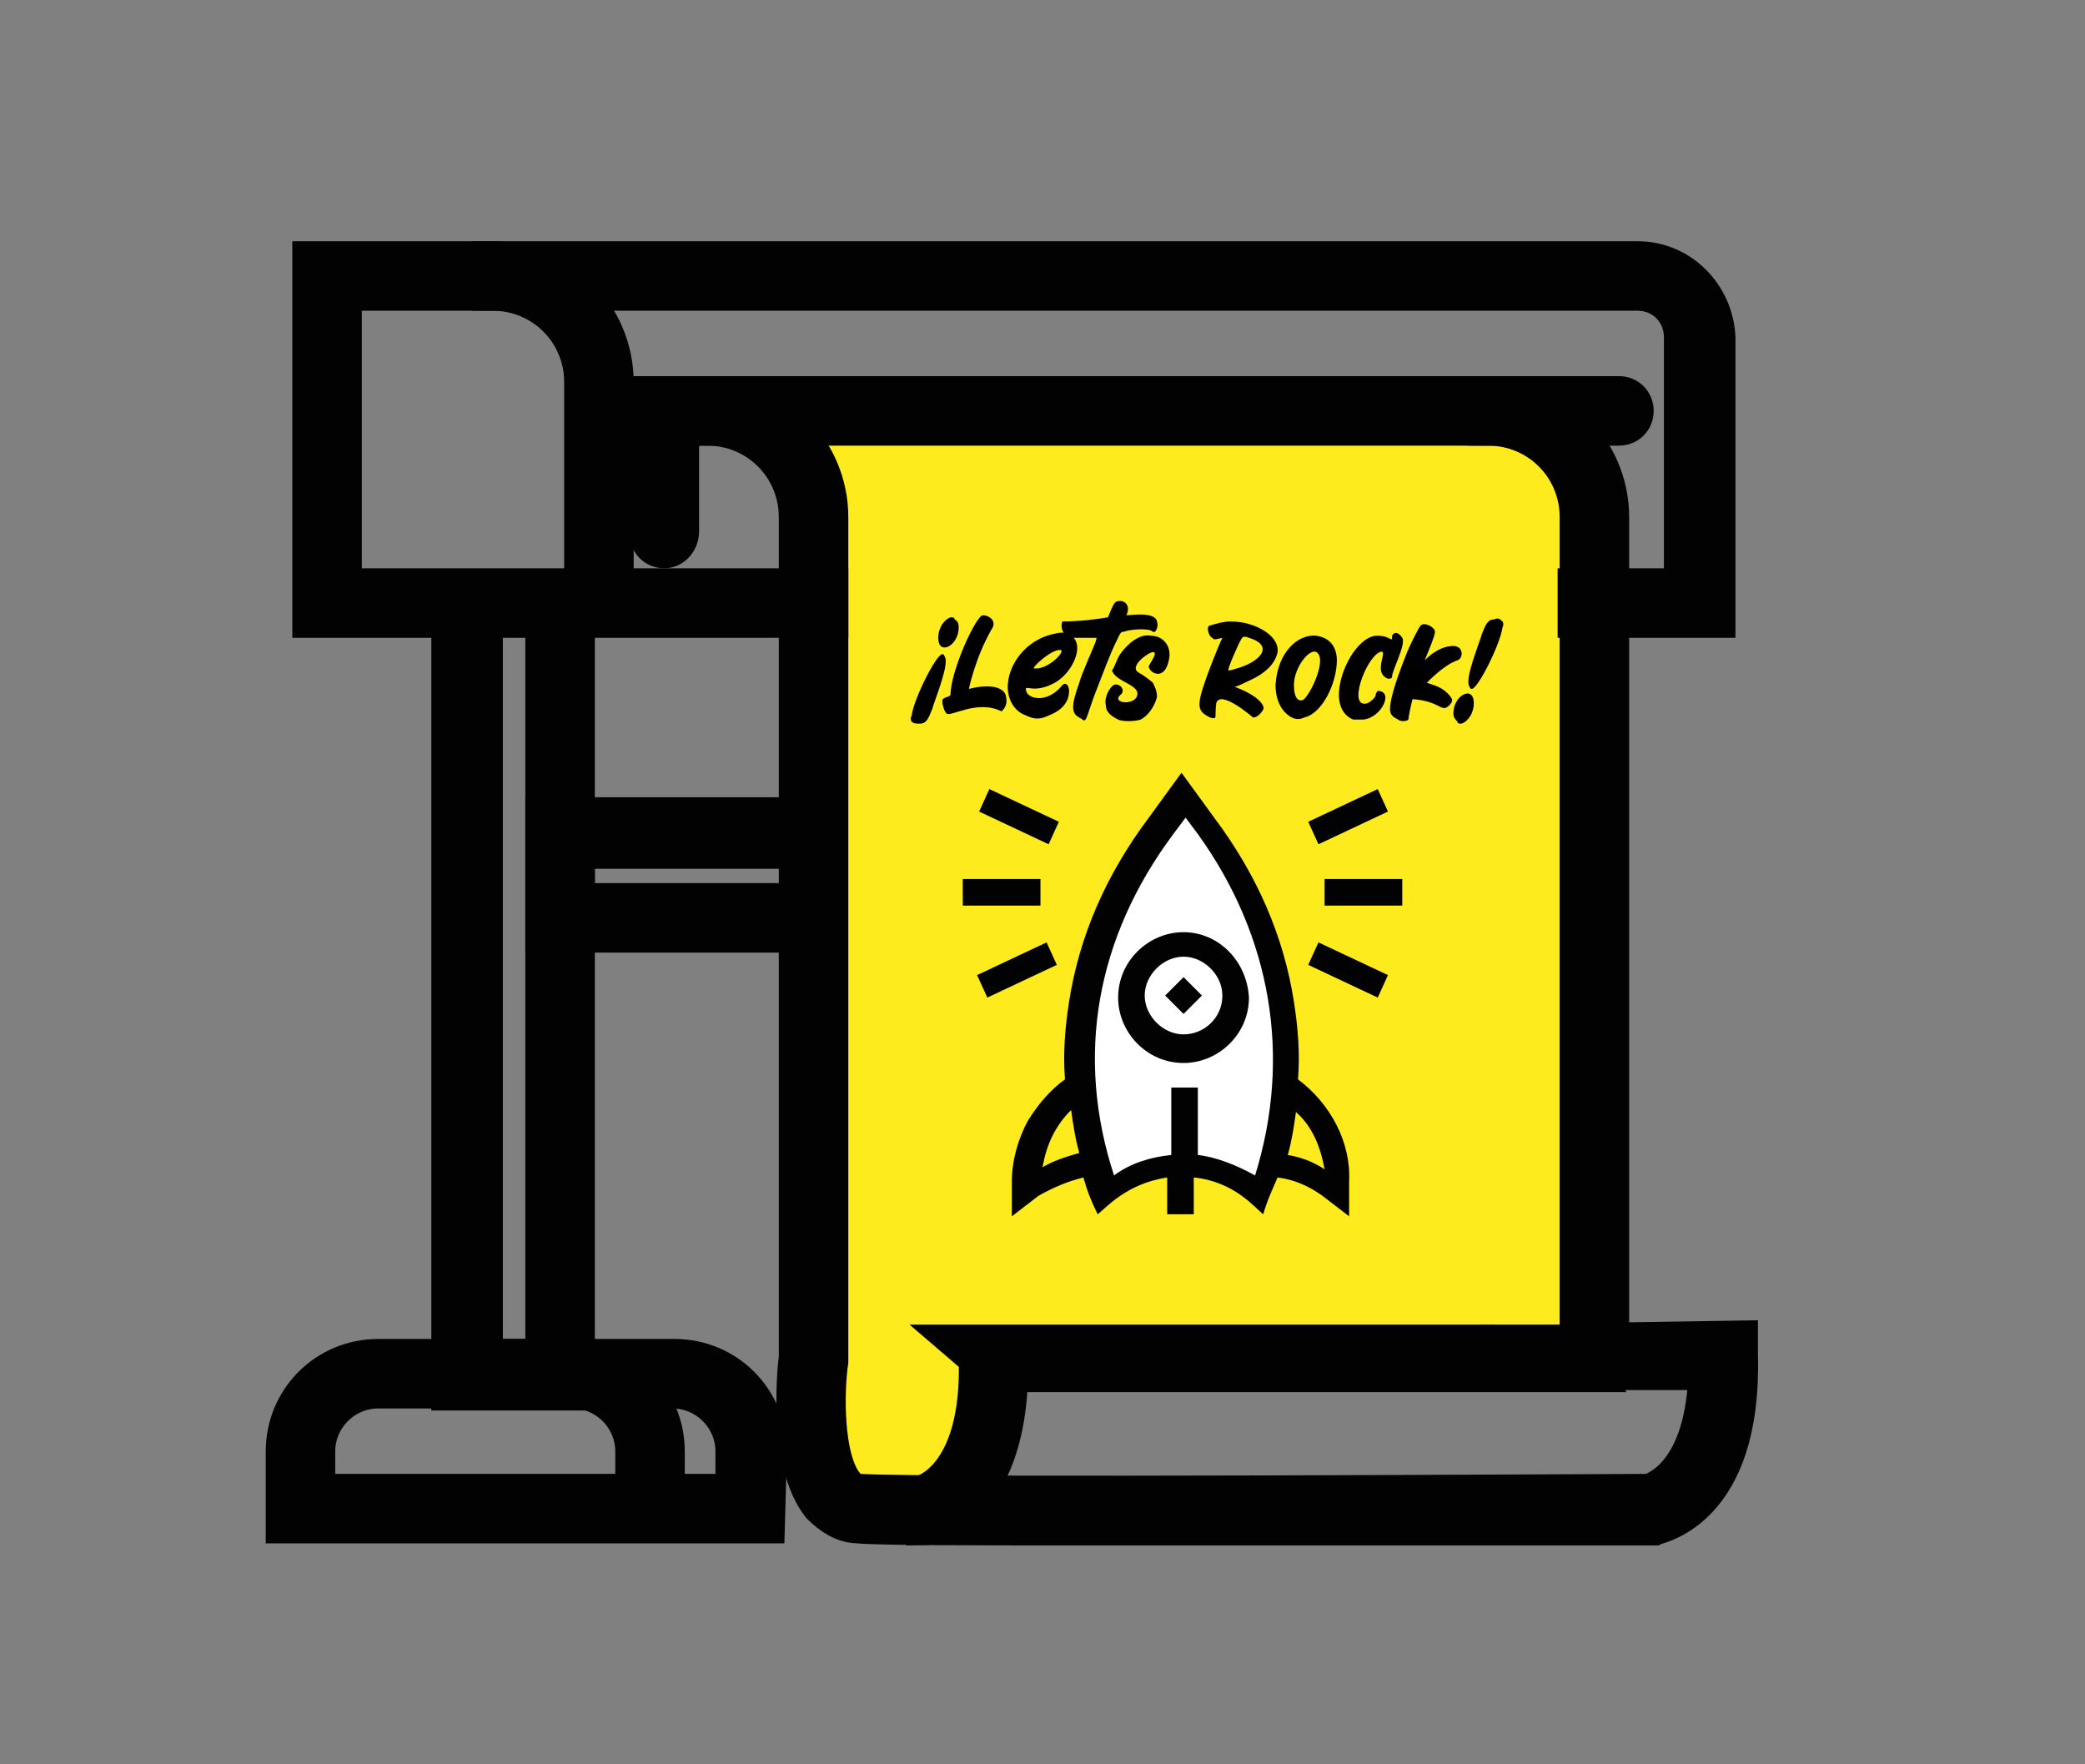 <?xml version="1.0" encoding="utf-8"?>
<!-- Generator: Adobe Illustrator 24.0.3, SVG Export Plug-In . SVG Version: 6.00 Build 0)  -->
<!DOCTYPE svg PUBLIC "-//W3C//DTD SVG 1.1//EN" "http://www.w3.org/Graphics/SVG/1.1/DTD/svg11.dtd">
<svg version="1.1" id="Capa_1" xmlns:x="http://ns.adobe.com/Extensibility/1.0/" xmlns:i="http://ns.adobe.com/AdobeIllustrator/10.0/" xmlns:graph="http://ns.adobe.com/Graphs/1.0/"
	 xmlns="http://www.w3.org/2000/svg" xmlns:xlink="http://www.w3.org/1999/xlink" x="0px" y="0px" width="102px" height="86.3px"
	 viewBox="0 0 102 86.3" style="enable-background:new 0 0 102 86.3;" xml:space="preserve">
<rect x="0" y="0" width="102" height="86.3" fill="#808080" stroke="none"/>
<style type="text/css">
	.st0{fill:#FDEB1D;}
	.st1{fill:#FFFFFF;}
	.st2{fill:#020203;}
	.st3{enable-background:new    ;}
	.st4{fill:#020203;stroke:#020203;stroke-width:2;stroke-miterlimit:10;}
</style>
<path class="st0" d="M77,66l-4-1.2l-23,1.3c0,0,0.2,2.5-2.5,4.6c-3,2.4-7.7,3.1-7.7,3.1V20.3h38.5L77,66z"/>
<g>
	<path class="st1" d="M57.5,39.2c0,0-7.8,7.7-3.5,19c0,0,4.4-2.7,7.7,0C61.8,58.2,66.6,46,57.5,39.2z"/>
	<g>
		<path class="st2" d="M57.9,45.6c-1.7,0-3.2,1.4-3.2,3.2c0,1.7,1.4,3.2,3.2,3.2c1.7,0,3.2-1.4,3.2-3.2C61,47,59.6,45.6,57.9,45.6z
			 M57.9,50.6c-1,0-1.9-0.9-1.9-1.9s0.9-1.9,1.9-1.9s1.9,0.9,1.9,1.9C59.8,49.8,58.9,50.6,57.9,50.6z"/>
		<path class="st2" d="M57.9,49.6L57,48.7l0.9-0.9l0.9,0.9L57.9,49.6z"/>
		<path class="st2" d="M63.5,52.8c0.1-1.3,0-2.5-0.2-3.8c-0.5-3.2-1.8-6.2-3.9-9l-1.6-2.2L56.2,40c-2.1,2.8-3.4,5.8-3.9,9
			c-0.2,1.3-0.3,2.5-0.2,3.8c-0.7,0.5-1.3,1.2-1.8,2c-0.5,0.9-0.8,2-0.8,3v1.7l1.3-1c0.7-0.4,1.4-0.7,2.2-0.9
			c0.2,0.7,0.4,1.2,0.7,1.8c0.4-0.3,1.4-1.5,3.4-1.8v1.8h1.3v-1.8c2,0.2,3,1.5,3.4,1.8c0.2-0.7,0.4-1.1,0.7-1.8
			c0.8,0.1,1.5,0.4,2.2,0.9l1.3,1v-1.7C66.1,55.9,65.1,54,63.5,52.8z M51,57.1c0.2-1.1,0.6-2,1.4-2.8c0.1,0.7,0.2,1.4,0.4,2.1
			C52.1,56.6,51.5,56.8,51,57.1z M61.4,57.5c-0.9-0.5-1.9-0.9-2.8-1v-3.3h-1.3v3.3c-1,0.1-2,0.4-2.8,1c-1.9-5.8-0.9-11.6,2.9-16.7
			L58,40l0.6,0.8C62.2,45.8,63.2,51.7,61.4,57.5z M63,56.5c0.2-0.7,0.3-1.4,0.4-2.1c0.8,0.7,1.2,1.7,1.4,2.8
			C64.2,56.8,63.6,56.6,63,56.5z"/>
		<path class="st2" d="M47.1,43h3.8v1.3h-3.8V43z"/>
		<path class="st2" d="M64.8,43h3.8v1.3h-3.8V43z"/>
		<path class="st2" d="M48.4,38.6l3.4,1.6l-0.5,1.1l-3.4-1.6L48.4,38.6z"/>
		<path class="st2" d="M67.4,48.8L64,47.2l0.5-1.1l3.4,1.6L67.4,48.8z"/>
		<path class="st2" d="M47.8,47.7l3.4-1.6l0.5,1.1l-3.4,1.6L47.8,47.7z"/>
		<path class="st2" d="M67.4,38.6l0.5,1.1l-3.4,1.6L64,40.2L67.4,38.6z"/>
	</g>
</g>
<g class="st3">
	<path d="M44.6,35.3c0,0-0.1-0.1,0-0.3c0.1-0.8,1.2-3,1.5-3c0,0,0.1,0,0.1,0.1c0.3,0.3-0.5,2.2-0.6,2.6c-0.2,0.5-0.3,0.7-0.6,0.7
		C44.8,35.4,44.7,35.4,44.6,35.3L44.6,35.3z M46.9,30.7c0,0.9-1,1.4-1,0.5c0-0.5,0.3-0.9,0.6-1c0.1,0,0.2,0,0.2,0.1
		C46.9,30.4,46.9,30.6,46.9,30.7L46.9,30.7z"/>
	<path d="M49,34.8c-1.2-0.6-2.5,0.3-2.7,0.1c-0.1-0.1-0.2-0.4-0.2-0.6c0-0.1,0-0.1,0.2-0.2c0.1,0,0.2-0.1,0.2-0.1
		c0-1.2,1.3-4,1.6-3.9c0.3,0,0.7,0.3,0.4,0.7c-0.8,1.4-1.1,2.9-1.1,2.9c1.2-0.3,1.7,0,1.8,0.3C49.3,34.4,49.2,34.6,49,34.8L49,34.8z
		"/>
	<path d="M51.9,33.6c0.2-0.3,0.4-0.1,0.4,0.2c0,0.4-0.2,0.9-1,1.2c-0.4,0.2-0.7,0.2-1.1,0c-0.6-0.2-0.9-0.8-0.9-1.4
		c0-1,0.8-2.3,2.3-2.6c0.7-0.2,1.1,0.2,1.1,0.7c0,0.5-0.4,1.3-1.1,1.7c-1.1,0.6-1.5,0-1.4,0.4C50.3,34.2,51.2,34.4,51.9,33.6
		L51.9,33.6z M51.9,31.8c-0.4-0.1-1.5,0.9-1.3,0.9c0,0,0.1,0,0.1,0C51.3,32.7,52.1,31.9,51.9,31.8L51.9,31.8z"/>
	<path d="M56.6,30.4c0.1,0.3-0.1,0.6-0.2,0.5c-0.2-0.2-1.2-0.1-1.4,0c-0.2,0-0.2,0.1-0.4,0.5c-0.3,0.6-0.7,1.7-0.9,2.2
		c-0.4,1-0.5,1.5-0.6,1.6c-0.1,0.1-0.1,0-0.3-0.1c-0.4-0.2-0.4-0.6,0-1.7c0.1-0.4,0.6-1.5,0.8-2c0-0.1,0.1-0.2,0-0.2c0,0-1,0-1,0
		c-0.8,0-0.7-0.8-0.6-0.8c0.8,0,1.6-0.1,2.2-0.2c0.3-0.7,0.3-0.8,0.6-0.8c0.3,0,0.5,0.3,0.3,0.7C55.3,30.1,56.5,29.9,56.6,30.4z"/>
	<path d="M54.8,32c0.5-0.7,1.1-1,1.5-0.9c0.6,0,1,0.5,0.9,1.1c-0.2,1.2-1,0.7-1,0.4c0-0.1,0.5-0.7,0.2-0.7c-0.2,0-1.2,0.7-0.7,1
		c0.2,0.1,0.6,0.4,0.7,0.5c0.1,0.2,0.2,0.4,0.2,0.7c-0.1,0.4-0.4,0.9-0.8,1.1c-0.3,0.1-0.9,0.1-1.1,0c-0.4-0.2-0.6-0.4-0.6-0.7
		c-0.1-0.4,0.2-0.9,0.4-1c0.3-0.1,0.6,0.3,0.3,0.5c-0.4,0.4,0.6,0.5,0.8,0.1c0.3-0.6-1-0.7-1.2-1.3C54.6,32.5,54.6,32.3,54.8,32
		L54.8,32z"/>
	<path d="M59.2,35.1c-0.6-0.3-0.7-0.5-0.2-1.9c0.1-0.3,0.6-1.6,0.8-2c-0.4,0.1-0.4,0.1-0.5,0c-0.2-0.1-0.3-0.6-0.1-0.6
		c0.3-0.1,0.7-0.2,1-0.2c1.2,0,2.4,0.7,2.3,1.5c-0.1,0.5-0.5,1-1.4,1.4c-0.6,0.3-0.7,0.3-0.7,0.3c1.1,0.4,1.5,0.9,1.4,1.1
		c-0.1,0.2-0.3,0.4-0.5,0.4c0,0-1.6-1.4-1.8-0.7C59.4,35.1,59.6,35.2,59.2,35.1L59.2,35.1z M60.6,31.5c0,0-0.6,1.3-0.5,1.3
		c0,0,0.1,0,0.4-0.1c1.1-0.3,1.9-1.1,0.6-1.5C60.8,31.1,60.8,31.1,60.6,31.5L60.6,31.5z"/>
	<path d="M64.4,31.1c0.7,0.1,1,0.6,1,1.2c0,1.1-0.7,2.6-1.6,2.8c-0.2,0.1-0.4,0.1-0.6,0c-0.2-0.1-0.8-0.5-0.8-1.6
		C62.5,31.9,63.5,31,64.4,31.1L64.4,31.1z M64.5,32c-0.3-0.5-1.2,0.6-1.2,1.5c0,0.9,0.4,0.8,0.5,0.7C64.2,33.8,64.8,32.4,64.5,32z"
		/>
	<path d="M68.6,31.2c0.2,0.3-0.5,1.6-0.5,1.9c0,0.1-0.1,0.1-0.2,0.1c-0.8-0.3,0.1-1.5-0.4-1.3c-0.7,0.3-1.6,2.8-0.6,2.5
		c0.2-0.1,0.4-0.3,0.4-0.4c0-0.1,0.1-0.2,0.1-0.2c0.8,0,0.2,1.3-0.7,1.4c-0.2,0-0.4,0-0.5,0c-0.5-0.2-0.7-0.7-0.7-1.2
		c0-1.2,0.9-2.8,1.8-2.9c0.2,0,0.4,0,0.6,0.1c0.2,0.1,0.2,0.1,0.2,0l0-0.1C68.2,30.9,68.4,30.9,68.6,31.2L68.6,31.2z"/>
	<path d="M69.7,32.3c0.6-0.6,1.1-0.7,1.4-0.7c0.5,0,0.5,0.6,0.2,0.7c-0.6,0.2-1.3,0.9-1.5,1.1c0.3,0.1,0.7,0.2,1,0.5
		c0.3,0.3,0.3,0.4,0.1,0.6c-0.4,0.4-0.4-0.2-1.8-0.3c-0.1,0.4-0.2,0.9-0.2,1c-0.1,0.1-0.4,0.1-0.5,0C68.2,35.1,68,35,68,34.7
		c0-0.4,0.2-1.2,0.8-2.7c0.1-0.3,0.6-1.3,0.7-1.4c0.2-0.2,0.7,0.1,0.7,0.3C70.2,31.1,69.9,31.8,69.7,32.3L69.7,32.3z"/>
	<path d="M71.1,34.9c0-0.9,1-1.4,1-0.5c0,0.5-0.3,0.9-0.6,1c-0.1,0-0.2,0-0.2-0.1C71.2,35.2,71.1,35.1,71.1,34.9L71.1,34.9z
		 M73.5,30.4c0,0,0.1,0.1,0,0.3c-0.1,0.8-1.2,3-1.5,3c0,0-0.1,0-0.1-0.1c-0.3-0.3,0.5-2.2,0.6-2.6c0.2-0.5,0.3-0.7,0.6-0.7
		C73.3,30.2,73.4,30.3,73.5,30.4L73.5,30.4z"/>
</g>
<g>
	<path class="st4" d="M30,29.5h-1.4V18.7c0-2.5-2-4.5-4.5-4.5v-1.4c3.3,0,5.9,2.7,5.9,5.9V29.5z"/>
	<path class="st4" d="M32.5,26.8c-0.4,0-0.7-0.3-0.7-0.7v-6.7h47.4c0.4,0,0.7,0.3,0.7,0.7s-0.3,0.7-0.7,0.7h-46V26
		C33.2,26.4,32.9,26.8,32.5,26.8z"/>
	<path class="st4" d="M53.5,74.6c-5.8,0-10.5,0-11.5-0.1c-0.7,0-1.3-0.4-1.8-0.9c-1.6-2-1.2-6.5-1.1-7.2V25.3c0-2.5-2-4.5-4.5-4.5
		v-1.4c3.3,0,5.9,2.7,5.9,5.9v41.3c-0.2,1.3-0.3,4.8,0.8,6.1c0.2,0.3,0.5,0.4,0.8,0.4c3,0.2,36.8,0,38.6,0c0.3-0.1,2.8-0.9,2.9-6.1
		h-6.3V25.3c0-2.5-2-4.5-4.5-4.5v-1.4c3.3,0,5.9,2.7,5.9,5.9v40.4l6.3-0.1v0.7c0.2,7.5-3.9,8.2-4.1,8.3h-0.1
		C79.8,74.6,64.6,74.6,53.5,74.6z"/>
	<path class="st4" d="M45.2,74.6L45,73.2l0.1,0.7L45,73.2c0.1,0,3.1-0.7,2.9-6.8l-0.7-0.6h30.2l0.6,1.3H49.3
		C49.2,73.9,45.4,74.6,45.2,74.6z"/>
	<polygon class="st4" points="28.1,68 22.1,68 22.1,29.5 23.6,29.5 23.6,66.5 26.7,66.5 26.7,29.5 28.1,29.5 	"/>
	<polygon class="st4" points="39.8,45.6 26.7,45.6 26.7,40 39.8,40 39.8,41.5 28.1,41.5 28.1,44.2 39.8,44.2 	"/>
	<path class="st4" d="M37.4,74.5H14V71c0-2.5,2-4.5,4.5-4.5H33c2.5,0,4.5,2,4.5,4.5L37.4,74.5L37.4,74.5z M15.4,73.1H36V71
		c0-1.7-1.4-3.1-3.1-3.1H18.5c-1.7,0-3.1,1.4-3.1,3.1V73.1z"/>
	<path class="st4" d="M32.5,73.8h-1.4V71c0-1.7-1.4-3.1-3.1-3.1v-1.4c2.5,0,4.5,2,4.5,4.5V73.8z"/>
	<path class="st4" d="M80.1,12.8H15.3v17.4h25.2v-1.4H16.7V14.2h63.4c1.3,0,2.3,1,2.3,2.3v12.3h-5.2v1.4h6.7V16.5
		C83.8,14.5,82.2,12.8,80.1,12.8z"/>
</g>
</svg>
